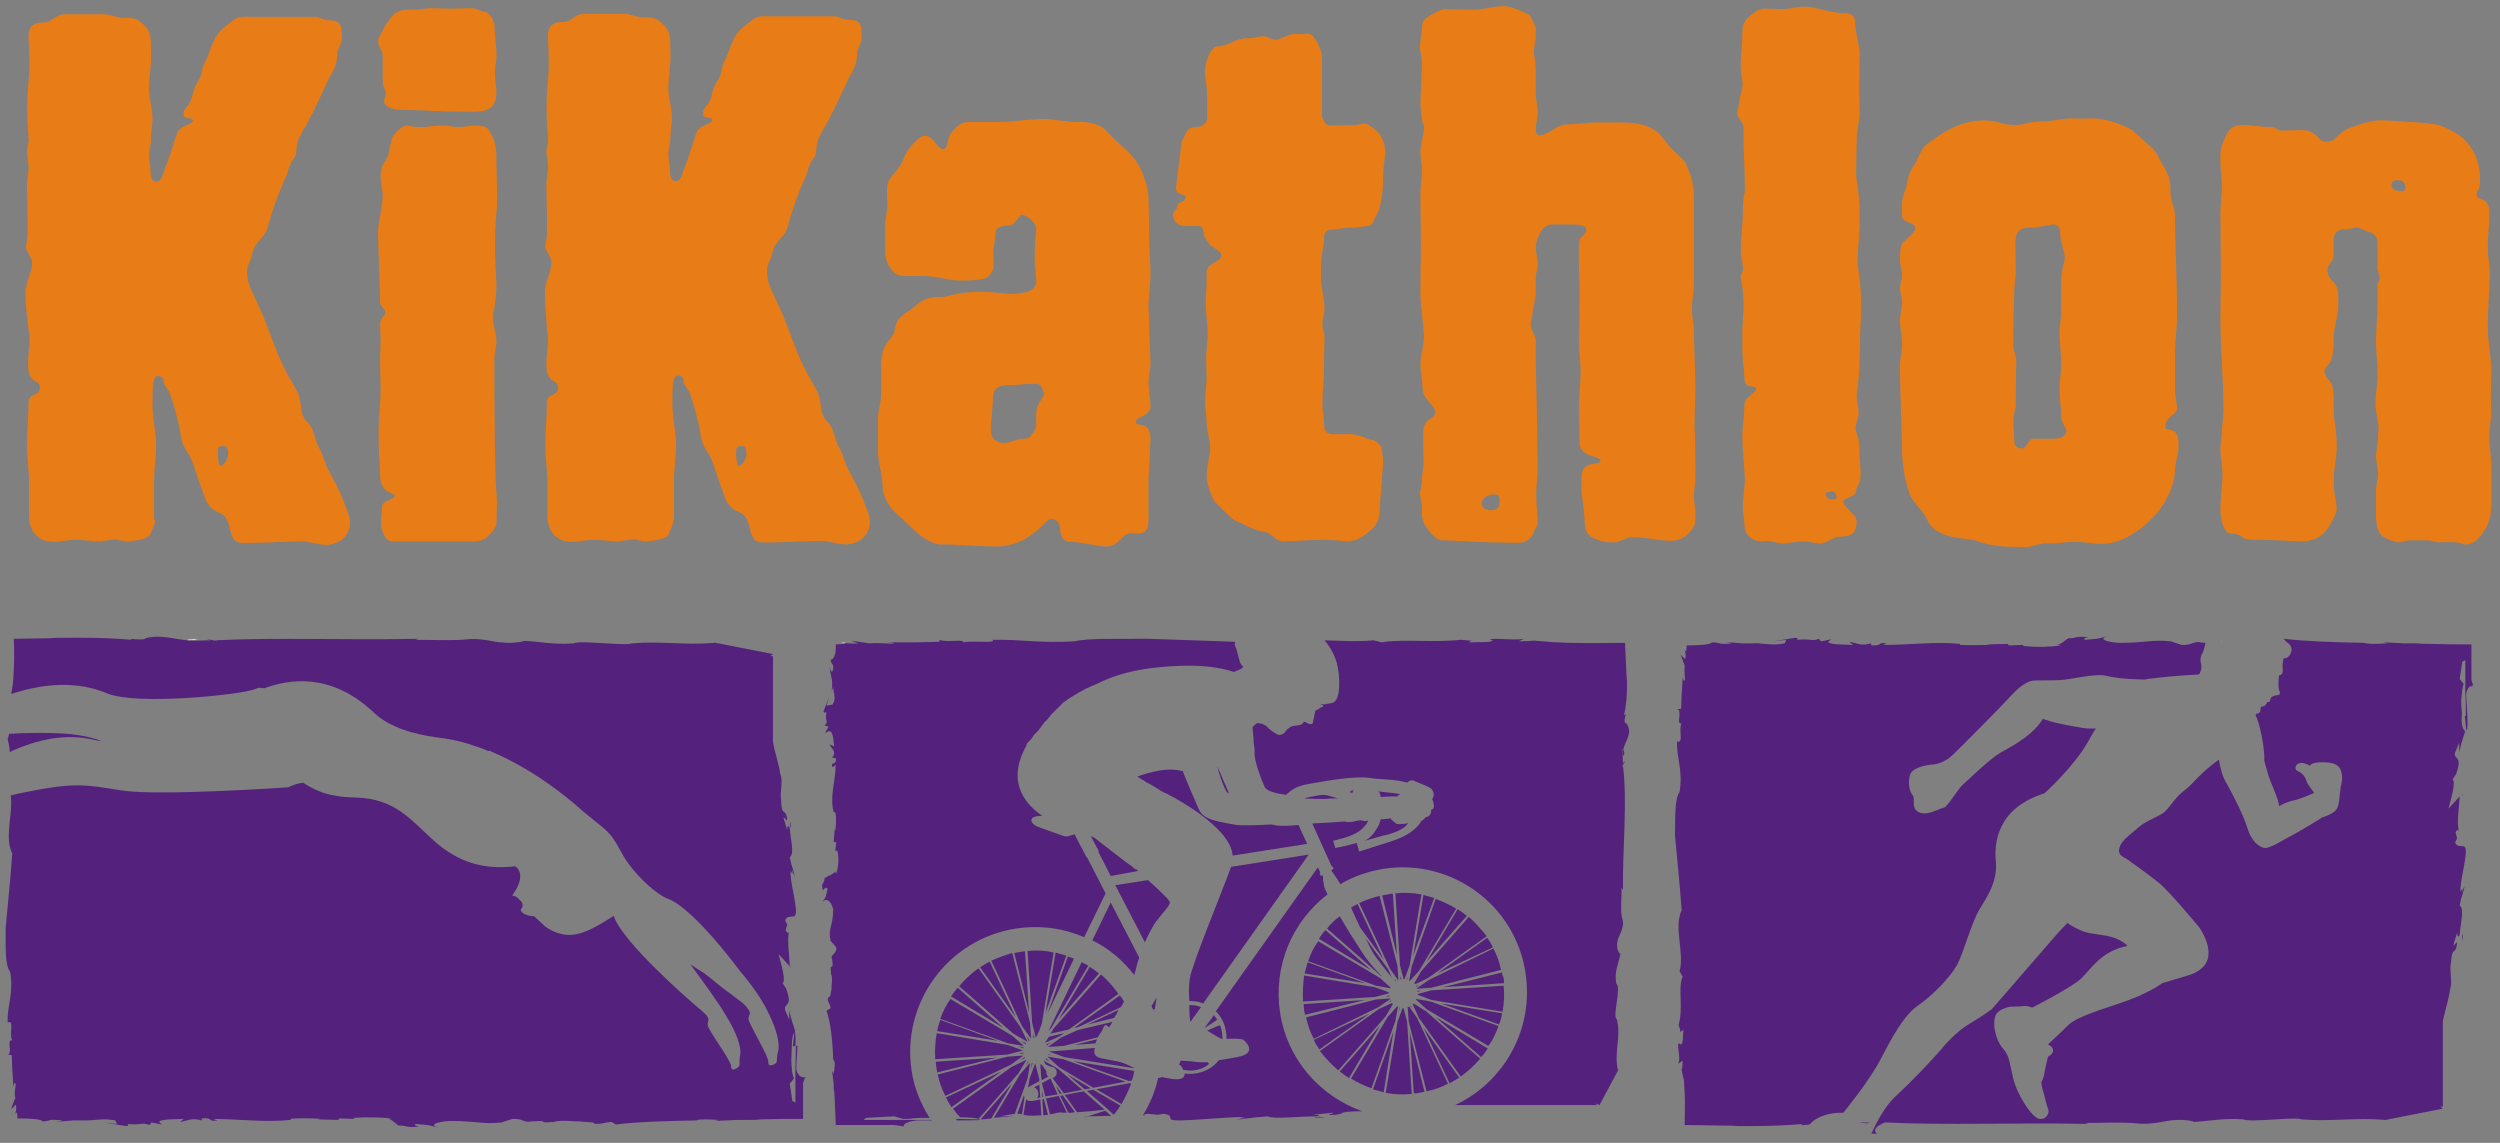<svg xmlns="http://www.w3.org/2000/svg" viewBox="0 0 490 224"><rect x="0" y="0" width="490" height="224" fill="#808080" stroke="none"/><path fill="#E87D18" d="M30.4 101.9c0 .9-.6 1.9-1 2.9-.3.9-3.5 1.3-4.4 1.3-1.2 0-1.6-.4-2.5-.4-.6 0-2.3.4-2.9.4-1.6 0-3.4-.3-5-.3-1.3 0-2.6.4-4.1.4-3.1 0-4.8-2.2-4.8-5v-6.8c0-2.2-.4-4.7-.4-6.6 0-4.1.3-6.2.3-8.8 0-2.3 2.2-1 2.2-3.1 0-1.6-2.3-.6-2.3-4.3 0-3.5.6-4.3.1-7-.3-2.4-.6-4.7-.6-7.2 0-2.1 1.3-4 1.3-6 0-.9-1.2-2.1-1.2-2.9s.3-1.6.3-2.5c.1-3.2-.1-6.5-.1-9.8 0-1.2.3-2.2.3-3.4 0-1-.3-2.1-.3-3.1 0-.9.4-1.6.3-2.5-.3-3.8-.4-7.5 0-11.3.3-2.9.1-5.7 0-8.7-.1-2.5 1.6-2.8 3.1-2.8s2.1-1.6 4-1.6h7.6c1.8 0 2.1.7 4.3.7 1.9 0 2.2.1 3.7 1.5 1.6 1.5 1.2 3.4 1.3 5.3.1 2.5-.4 4.8-.4 7.2 0 1.9.7 3.7.7 5.7 0 1-.3 2.5-.3 3.7 0 2.1-.4 1.9-.4 3.5 0 1 .3 1.9.3 2.9s.1 2.3 1.2 2.3c.9 0 1.2-1.3 1.5-2.2.9-2.2 1.8-5.1 2.5-7.3.6-1.6 3.1-1.6 3.1-2.5 0-.6-1.8-.3-1.8-1 0-.6 0-1 .7-1.8 1.2-1.2.9-3.2 2.1-4.8 1-1.6.6-2.2 1.3-3.7.6-1 .9-2.1 1.2-2.9 1.2-3.1 1.9-3.5 4.4-5.4 1-.9 2.3-.7 3.7-.7h12.3c1 0 1.6.7 3.1.7C66.7 4 67 5 67 7.2c0 1.6-.9 2.3-.9 3.5 0 1.5-.6 3.1-1.6 4.6-1.9 4-2.3 5.1-4.1 8.5-1 1.9-2.3 3.5-2.3 5.6 0 1.6-.7 1.6-1.2 2.8-.3.7-.6 1.5-.6 1.8l-1.5 3.5c-.7 1.8-1.5 4.1-2.1 6.2-.4 1.9-.9 2.3-2.1 3.7-1 1.3-.9 1.5-1.3 2.9-.3 1.2-1 1.9-.9 3.2.1 1.5.4 2.3 1 3.7 1 2.1 2.1 4.4 2.8 6.3 2.6 6.9 3.1 8.1 5.3 11.9 1.5 2.6 1.2 2.6 1.6 5 .1.9.6 1.8 1 2.2 1.5 1.3 1.5 3.5 2.5 5.3.9 1.6.9 2.6 1.8 4.3 1.2 2.1 2.6 5 2.9 5.9.4 1.3 1.3 2.9 1.3 4.4 0 2.5-2.2 4.3-4.7 4.3-1.6 0-3.2-.7-5-.7-2.8 0-5.9.3-9.3.3-2.6 0-3.7.4-4.4-2.2-.4-1.5-.6-3.1-2.2-3.7-1.2-.4-2.3-1.5-2.8-2.8L39 94.3c-.7-1.9-1.3-4.4-2.3-5.7-1.5-2.1-1.2-4.1-1.9-6.3-.4-1.8-.9-3.4-1.5-5.1-.3-1-1.2-1.6-1.2-2.3 0-.6-.3-1.2-1.2-1.2-.6 0-.7.7-.9 1.5-.1 1.3-.1 2.8-.1 4.3 0 2.5.7 5.4.7 7.6 0 2.6-.4 4.8-.4 7.3v7.5zm12.8-10.6c.7 0 1.5-1.5 1.5-2.1 0-.9 0-1.8-1-1.8-.7 0-1 .3-1 .9-.1.8.1 3 .5 3zm54.1-80.1c0 .9-.3 1.9-.3 2.9 0 1.5.3 2.9.3 4.3 0 .9-.3 1.6-.7 2.3-.9 1.2-3.1 1.2-4 1.2-7.8 0-8.2-.3-11.3-.3-1.5 0-2.1-.1-3.4-.1-.6 0-2.6-.6-2.6-1.5 0-.6.3-1.2.3-1.8s-.6-.9-.6-2.9V11c0-1.3-.9-1.8-.9-2.9 0-.7.6-1.5.9-2.1.4-1 .9-1.6 1.6-2.5.9-1.2 1.9-1.6 3.7-1.6 1.2 0 2.5-.1 3.8-.3 1.5 0 3.1.1 4.6.1 1.3 0 2.5-.1 3.8-.1.9 0 1.8.7 2.5.7.4 0 .7.4 1.2.9.4.4.7 1.5.7 1.5.1 3.2.5 4.8.4 6.5zm-19.9 86c0-.6-2.9-.4-2.9-4.1 0-1.6-.3-4.4-.3-8.4 0-2.8.4-5.6.4-8.4 0-1.8-.1-3.5-.1-5.3 0-1.5.1-3.1.1-4.4 0-1-.1-2.1-.1-3.1 0-1.2 1-1.5 1-2.2 0-.9-1-1.2-1-2.1 0-2.3-.4-11.3-.4-13.4v-.4c0-2.2.9-4.4.9-7.2 0-1.2-.4-2.1-.4-3.8 0-2.5 1.2-2.5 1.6-4.4 0-.4.6-2.5.6-2.9.4-.9 2.1-2.5 2.9-2.5.4 0 .9.3 3.1.3 1.2 0 2.1-.3 3.8-.3 1.3 0 2.1.3 3.5.3 1 0 1.9-.3 3.4-.3 2.1 0 2.3.9 2.9 1.9.9 1.6.9 3.5.9 5.3 0 3.4.3 6.6 0 10-.6 5.9-.1 11.6 0 13.7 0 4.1-.7 5.9-.7 6.3 0 2.2.7 3.4.7 5.1 0 1.3-.4 2.3-.4 3.5v.9c0 2.5 0 9.7.1 16.7 0 1.5.1 2.9.1 4.3 0 2.3.3 4.7.3 6.5 0 1.2-.1 2.5-.1 3.7 0 .6-.4 1.3-1.2 2.1-.6.6-1.2 1.5-3.1 1.5H77.1c-1.5 0-1.9-1.2-2.3-2.5-.3-1.2.1-3.2.1-4.4 0-1 2.5-1.4 2.5-2zm54.6 4.7c0 .9-.6 1.9-1 2.9-.3.9-3.5 1.3-4.4 1.3-1.2 0-1.6-.4-2.5-.4-.6 0-2.3.4-2.9.4-1.6 0-3.4-.3-5-.3-1.3 0-2.6.4-4.1.4-3.1 0-4.8-2.2-4.8-5v-6.8c0-2.2-.4-4.7-.4-6.6 0-4.1.3-6.2.3-8.8 0-2.3 2.2-1 2.2-3.1 0-1.6-2.3-.6-2.3-4.3 0-3.5.6-4.3.1-7-.1-2.5-.4-4.8-.4-7.3 0-2.1 1.3-4 1.3-6 0-.9-1.2-2.1-1.2-2.9s.3-1.6.3-2.5c.1-3.2-.1-6.5-.1-9.8 0-1.2.3-2.2.3-3.4 0-1-.3-2.1-.3-3.1 0-.9.4-1.6.3-2.5-.3-3.8-.4-7.5 0-11.3.3-2.9.1-5.7 0-8.7-.1-2.5 1.6-2.8 3.1-2.8s2.1-1.6 4-1.6h7.6c1.8 0 2.1.7 4.3.7 1.9 0 2.2.1 3.7 1.5 1.6 1.5 1.2 3.4 1.3 5.3.1 2.5-.4 4.8-.4 7.2 0 1.9.7 3.7.7 5.7 0 1-.3 2.5-.3 3.7 0 2.1-.4 1.9-.4 3.5 0 1 .3 1.9.3 2.9s.1 2.3 1.2 2.3c.9 0 1.2-1.3 1.5-2.2.9-2.2 1.8-5.1 2.5-7.3.6-1.6 3.1-1.6 3.1-2.5 0-.6-1.8-.3-1.8-1 0-.6 0-1 .7-1.8 1.2-1.2.9-3.2 2.1-4.8 1-1.6.6-2.2 1.3-3.7.6-1 .9-2.1 1.2-2.9 1.2-3.1 1.9-3.5 4.4-5.4 1-.9 2.3-.7 3.7-.7h12.3c1 0 1.6.7 3.1.7 2.1 0 2.3 1 2.3 3.2 0 1.6-.9 2.3-.9 3.5 0 1.5-.6 3.1-1.6 4.6-1.9 4-2.3 5.1-4.1 8.5-1 1.9-2.3 3.5-2.3 5.6 0 1.6-.7 1.6-1.2 2.8-.3.7-.6 1.5-.6 1.8l-1.5 3.5c-.7 1.8-1.5 4.1-2.1 6.2-.4 1.9-.9 2.3-2.1 3.7-1 1.3-.9 1.5-1.3 2.9-.3 1.2-1 1.9-.9 3.2.1 1.5.4 2.3 1 3.7 1 2.1 2.1 4.4 2.8 6.3 2.6 6.9 3.1 8.1 5.3 11.9 1.5 2.6 1.2 2.6 1.6 5 .1.9.6 1.8 1 2.2 1.5 1.3 1.5 3.5 2.5 5.3.9 1.6.9 2.6 1.8 4.3 1.2 2.1 2.6 5 2.9 5.9.4 1.3 1.3 2.9 1.3 4.4 0 2.5-2.2 4.3-4.7 4.3-1.6 0-3.2-.7-5-.7-2.8 0-5.9.3-9.3.3-2.6 0-3.7.4-4.4-2.2-.4-1.5-.6-3.1-2.2-3.7-1.2-.4-2.3-1.5-2.8-2.8l-1.2-3.4c-.7-1.9-1.3-4.4-2.3-5.7-1.5-2.1-1.2-4.1-1.9-6.3-.4-1.8-.9-3.4-1.5-5.1-.3-1-1.2-1.6-1.2-2.3 0-.6-.3-1.2-1.2-1.2-.6 0-.7.7-.9 1.5-.1 1.3-.1 2.8-.1 4.3 0 2.5.7 5.4.7 7.6 0 2.6-.4 4.8-.4 7.3v7.6zm12.8-10.6c.7 0 1.5-1.5 1.5-2.1 0-.9 0-1.8-1-1.8-.7 0-1 .3-1 .9-.1.8.1 3 .5 3zm34.7 12.9s-2.6-2.5-4.3-4c-1-1-2.2-3.1-2.2-4.7 0-2.5-.9-4.6-.9-6.9v-6.8c0-1.5.6-2.6.6-4.8 0-1.6.1-3.4 0-4.7-.1-1.8.3-3.5.7-4.4.3-.7 1.3-1.6 1.8-2.5l.4-1.8c.4-1.3 1.6-2.1 2.9-2.9 2.2-1.8 2.8-2.5 5.9-2.5 1.8 0 2.8-1 7.9-1 2.6 0 4 .4 6.5.4 1 0 1.5-.3 2.1-.3s2.2-.7 2.2-2.1c0-1.5-.3-3.1-.3-4.6 0-1.9.1-3.7.3-5.6 0-1.5-1.9-2.9-2.9-2.9-.4 0-1.2 2.1-2.5 2.1-1.6 0-2.6.4-2.6 1.6 0 1.5-.4 2.1-.4 3.7 0 1.8.4 3.4-.9 4.6-.4.4-1.3.9-5.6.9-2.3 0-4.4-.9-7.2-.9h-3.1c-1.2 0-2.3 0-3.2-1.3-.9-1.2-1.2-2.2-1.2-3.7v-5c0-1.5.6-3.2.4-4.7 0-1-.1-1.9 0-2.9.1-1.6 1.6-2.5 2.5-4 1-1.6.9-2.5 2.3-4 .9-1 1.8-1.9 2.5-1.9 1.9 0 2.3 2.6 3.7 2.6 1 0 .7-2.5 1.8-3.5.9-.9 1.6-1.8 3.1-1.8h5.7c3.1 0 6.5-.6 9.4-.6 1 0 2.1.3 2.6.3.4 0 2.5.3 3.1.3 2.1 0 4.7 0 6.3 1.8 2.5 2.9 5.6 4.4 7 8.2.4 1.2 1.2 2.9 1.2 4.7 0 .9.1 2.6.1 5.3 0 4.3.3 7.8.3 10 0 1.6-.4 4.7-.4 5.9 0 1 .4 10.4.4 11.3 0 1.3-.4 3.1-.4 3.8 0 1.3.4 3.5.4 4.7 0 2.1-2.9 1.9-2.9 3.2 0 .9 2.9-.4 2.9 3.2 0 .7-.4 7.3-.4 8.1v7.8c0 3.2-1.8 2.6-3.4 2.6-1.9 0-2.3 2.6-4.8 2.6-1.9 0-4.8-.9-7.3-.9-1.2 0-1.8-1.3-1.8-2.3 0-1.2-.6-2.2-1.8-2.2-1.2 0-4 5.4-10.7 5.4-3.8 0-7.6-.4-10.7-.4-1.8.2-4.7-2-5.1-2.5zM200.6 86c1.6 0 1.5-.9 2.1-1.5.4-.6.4-1 .4-1.6v-1.8c0-2.3 1.8-3.2 1.5-4.1-.3-1-.6-1.8-1.5-1.8-1.5 0-4.3.3-5.7.3-2.2 0-2.8 1.2-2.8 2.6 0 2.1-.4 4.1-.4 6.2 0 1.5 1 2.5 2.3 2.5 1.8.1 2.3-.8 4.1-.8zm65-.7c1.6 0 2.2.9 3.4.9.4 0 1.8 1.2 1.8 1.6 0 1 .3 1.5.3 2.5 0 .9-.3 4.1-.3 4.1 0 .9-.4 4.3-.4 5.9 0 1.2-.6 2.6-1.3 3.2-1.3 1.2-2.8 2.6-5.1 2.6-.7 0-2.2-.3-4.6-.3-3.2 0-5.3.3-7.8.3-1.6 0-2.2-1.5-3.5-1.8-1.6-.3-2.5-.6-3.7-1.2-1.6-.9-2.3-.7-3.8-2.3-1-1-2.2-2.1-2.5-2.5-.9-1.3-1.6-3.7-1.6-5.3 0-1 .4-2.6.7-4.7 0-2.5-.7-3.7-.7-5.3 0-1.5-.3-2.9-.3-4.4 0-1.6.3-3.2.3-4.8 0-1.2-.1-2.3-.1-3.5 0-1.6.3-3.2.3-4.8 0-2.6-.6-5.1-.3-7.8.1-1.5.1-2.8.1-4.3 0-2.1 2.9-1.8 2.9-3.4 0-.9-2.1-1.6-2.5-2.3 0-.3-.9-1.2-.9-1.6 0 0 0-1.8-1-1.8h-2.8c-1.3 0-2.3-1-2.3-2.2 0-.9.9-.9.9-1.8s1.6-.4 1.6-1.8c0-.4-1.9-.3-1.9-1.5 0-.7.3-2.9.9-7.6.1-.9.1-1.8.6-2.3.4-.7.4-2.2 2.5-2.2 1.3 0 2.1-.9 2.1-1.8v-3.5c0-3.4-.4-4.1-.4-4.8 0-.9 0-2.1.4-3.1.3-1 1-2.6 2.1-2.6 1.9 0 3.5-1.6 5.7-1.6 1.6 0 2.2-.4 3.4-.4.6 0 1.5.7 2.2.7 1 0 2.6-1.2 4-1.2.4 0 .7.1 1 .1.4 0 .9-.1 1.2-.1.9 0 1.3.6 1.9 1.6.3.6 1 1.9 1 2.8v11.7c0 .4.6 1.9 1.5 1.9 1.8 0 3.7-.1 5.1-.1.3 0 1.5-.3 1.9-.3s1.5.9 2.1 1.3c1.2 1 1.8 2.9 1.8 4.3 0 1.2-.4 2.8-.4 4.4 0 2.3-.1 4.1-.6 6-.1.9-.6 1.8-1 2.5-.3.6-.4 1.3-1.3 1.6-.4 0-2.6.3-3.1.3-2.1 0-2.6.4-4.1.4-1 0-1.5.6-1.5 1.8 0 .9-.1 1.5-.3 2.3-.3 1.8-.3 3.4-.3 5.1 0 2.1.7 4.3.7 6.3 0 .7-.4 1.8-.4 3.2 0 .7.4 1.5.4 2.1 0 2.1-.1 4.3-.1 6.3 0 2.5-.3 4.8-.3 7.3 0 1.2.3 2.3.3 3.5 0 2.3 1 2.2 2.6 2.2h3.5zm34.9 19.2c-.4 1.3-1.9 1.9-2.9 1.9-1.8 0-3.5-.1-5.3-.1-2.5 0-7.2-.4-9.8-.4-.9 0-3.8-2.6-3.8-5.1v-1.9c0-.7-.4-1.2-.4-2.1 0-.4.4-1.5.4-2.9 0-1 .3-1.9.3-2.9 0-2.3-.1-6 0-6.9.3-2.1 2.3-2.1 2.3-3.2 0-1.6-2.5-2.5-2.5-5 0-1.6-.4-3.1-.4-4.6 0-1.8.7-3.4.7-5.3-.1-2.9-.7-5.9-.7-8.8 0-3.1.1-6.2.1-9.1 0-3.4-.1-6.6-.1-9.8 0-2.1.3-3.1.3-5.1 0-1.3-.3-2.2-.3-3.5 0-1.2.7-3.4.7-4.7 0-.6-.4-1-.4-1.8 0-1-.3-1.6-.3-2.8 0-2.3.3-4.8.3-8.1 0-1.5-.4-2.2-.4-3.1 0-1 .4-2.6.4-3.5 0-1.5.4-1.9 1.5-2.6 1-.7 2.3-1.3 3.2-1.3 1.5 0 2.8.1 5 .1 2.1.1 4.3-.7 6.3-.7 1.5 0 3.5 1 4.7 1.5.4.1.9 1 1.2 1.8.6 1.5.4.9.4 2.5 0 1.5-.4 2.3-.4 3.1 0 .4.4 1.9.4 3.7v4.6c0 1.3.4 2.1.4 3.7 0 1-.4 2.1-.4 3.1 0 .7.1 1.3.7 1.3 1.9 0 3.4-2.1 5.3-2.1 1 0 4.7-.4 5.7-.4h3.4c3.5 0 5.9 0 8.2 1.5 1.2.7 2.1 2.3 3.2 3.5l2.3 2.2c.6.7 1 1.6 1.3 2.5.9 2.2.9 4.1.9 6.5V55c0 2.1-.4 4-.4 6 0 .9.4 1.9.4 4.6 0 .6.3 8.8.3 10.4 0 3.1-.3 6-.1 9.1.1 3.7.1 6 .1 7.9 0 1.9-.3 3.4-.3 4.1 0 1.3.3 2.2.3 3.5 0 .9 0 2.1-.3 2.5-.7 1.5-2.3 2.9-4.6 2.9-2.2 0-4.3-.7-7.6-.7-.9 0-2.6 1-3.2 1-1.9 0-2.6-.1-4.4-.9-.9-.4-1.6-1.3-1.6-2.9 0-1.8-.6-5.1-.6-6.5v-2.5c0-3.5 3.7-2.1 3.7-3.2 0-1-4.1-.6-4.1-3.5 0-2.5-.1-5-.1-7.5 0-2.1.3-4.4.3-6.5 0-1.9-.3-3.7-.3-5.6 0-2.3.1-4.8.1-9.8 0-3.2-.4-9.5.1-10.6.3-.6 1.2-1 1.2-1.6 0-.9-.4-1.2-3.2-1.2h-3.5c-2.3 0-3.2 3.5-3.2 4.4 0 1.2.4 2.2.4 3.4 0 .9-.4 1.6-.4 2.9v2.8c0 1.3-.6 2.6-.6 3.8 0 .7-.4 1.5-.4 2.1 0 1.3 1 2.3 1 3.5v3.8c0 2.3.3 9.7.3 15.9 0 1.5.1 2.8.1 4.3 0 1.9-.3 4.1-.3 6 0 2.3.3 4.4.3 5.3 0 .9-.6 1.5-.9 2.3zM292 100c1.5 0 1.9-.4 1.9-1.8 0-.7 0-1.3-.9-1.3-1.3 0-2.6.6-2.6 1.8 0 .8.9 1.3 1.6 1.3zm61.8-98.7c2.2 0 4.6 1.3 8.2 1.3 1.2 0 1.6 1 1.6 1.8 0 2.2.9 4.4.9 6.2 0 2.3-.1 4.6-.1 6.9 0 1.2.1 2.8.1 4.4 0 1.9-.6 3.2-.6 6.2 0 1.5-.1 4.6-.1 5.9 0 1.6.7 3.2.7 8.8 0 2.8-.3 5.1-.4 7.8-.1 2.3.7 3.8.7 9.8 0 1.2-.3 5.3-.3 9s-.3 5-.3 5.9c0 .6-.3 1.3-.3 2.3 0 .9.4 2.3.4 3.1 0 1.3-.6 2.2-.6 3.1 0 1.2.7 1.8.7 3.4 0 2.2.3 5 .3 5.6 0 2.3-.9 2.5-.9 3.4 0 1.3-2.5 1.3-2.5 2.1 0 1 2.6 2.6 2.6 3.8 0 2.6-1.2 3.1-3.5 3.1-.9 0-2.5 1.3-3.5 1.3-1.2 0-2.5-.4-3.4-.4-1.3 0-2.9.4-4.1.4-1.3 0-2.6-.7-4-.4-2.1 0-3.5-1.3-3.5-3.4 0-1-.3-2.1-.3-3.1 0-2.6.6-4.7.3-7.2-.1-2.2-.4-4.6-.4-6.8 0-2.1.4-4.1.4-6.2 0-1.8 2.3-2.2 2.3-3.2 0-.9-2.3.3-2.3-2.2 0-1.2-.4-3.5-.4-5.1v-4.4c.1-2.3.4-4.7.1-7.2 0-1-.3-1.8-.4-2.9-.1-.9.6-1 .4-2.1 0-.9-.4-1.6-.4-3.1 0-2.5.4-5.3.4-7.8 0-2.8.4-3.5.4-4 0-4.1-.3-8.1-.3-12.5 0-.9-1.2-1.9-1.2-2.6 0-1 .4-1.3.4-2.6 0-.7.9-2.5.6-3.8-.7-3.4 0-5.9 0-9.5 0-1.8.7-2.8 1.8-3.5.7-.6 1.6-1.3 2.8-1.2 1.3 0 3.2.1 3.8.1 1.4-.2 2.6-.5 3.9-.5zm5.3 96.6c.4 0 .9-.1.9-.4 0-.4-.4-1.2-.7-1.2-.6 0-1.5.3-1.5.3 0 .9.7 1.3 1.3 1.3zm51-74.7c2.2 0 5.4.9 7.8 2.3l3.8 3.4c1 .9 1.5 2.2 1.9 2.9 1.3 2.1 1.8 3.1 1.8 5.4 0 2.9.9 2.9.9 5.3 0 5.7.4 11.5.4 18.8 0 3.7-.4 5.1-.4 8.5v7c0 .6.4 2.5.4 3.1 0 1.6-2.3 1.6-2.3 3.8 0 1.2 2.6-.7 2.6 3.5 0 2.3-.6 2.6-.7 5-.1 2.2-.9 4.4-2.2 6.5-2.3 3.8-7.6 7.9-12 7.9-1.9 0-3.4-.4-5.4-.4-1.9 0-3.7.4-5.4.3-1.9-.1-2.9.9-4.8.7-3.1 0-6 0-9.1-1.2-2.1-.7-8.1-.1-9.8-4.4-.7-1.6-2.9-3.2-3.5-5.3-.4-1.3-1.3-4.4-1.3-8.1 0-4.1-.4-10.1-.4-16.7 0-1.5.4-2.2.4-4.1s-.4-2.8-.4-4.6c0-1.2.4-2.2.4-3.8 0-.7-.4-1.8-.4-2.5 0-.9.4-1.3.4-2.8 0-.7-.4-1.5-.4-2.9 0-.9 0-2.1.4-3.1.3-.3 2.6-2.3 2.6-2.9 0-1-1.2-1-1.9-1.5-1-.4-.7-1.6-.7-2.5 0-.7-.1-1.9.6-3.4.3-.4.4-3.2 1.6-4.8.9-1.2 1.5-3.4 2.6-4.3 2.1-1.5 6-4.7 11.2-4.7 3.1 0 3.4.9 6 .9 2.1 0 2.9-.7 5.4-.7 2.2 0 3.8-.6 5.9-.6 1.2.1 2.5 0 4 0zm-15.3 63.1c0 1 .4 1.6 1.5 1.6.9 0 1.3-1.9 2.2-1.9h4c1.9 0 2.5-1 2.5-1.5 0-.7-1-1.6-1-2.9 0-1.6-.3-3.1-.3-4.7-.1-2.1.3-3.8.3-5.7 0-2.2-.4-4.3-.3-6.5 0-1 .3-2.2.3-3.4v-5.6c0-3.4.7-4.1.7-5.1 0-1.5-.9-3.1-.9-4.8 0-.9-.3-1.8-1.3-1.8-.7 0-2.8.6-4.3.6-2.8 0-3.2 1-3.2 3.7 0 1.3.1 2.8.1 4.1 0 1.8-.3 3.7-.3 4.6 0 1.6-.1 2.3-.1 3.2 0 2.6-.1 4.8-.1 7.3 0 1.6.6 2.1.6 3.4 0 .7-.1 1.5-.1 8.5 0 1-.4 1.3-.4 2.2-.2 1.1.1 3.1.1 4.7zm41-6c0-5.7-.6-12.2-.6-18.2 0-2.6.1-5.3.1-8.1 0-3.8-.1-7.9-.1-12 0-1.9.3-3.8.3-5.9 0-1.5-.3-2.6-.3-4.1v-1.8c0-1.2.6-2.5 1-3.4.6-1.3 1.2-2.3 3.4-2.3 1.8 0 3.5.4 5.6.4.7 0 1.3.7 1.9.7 1.2 0 2.5-.1 4.3-.1 1.3 0 2.1.6 2.8 1.3.4.4.9 1 1.5 1 1.2 0 1.8-.4 2.3-1l1.2-1c.7-.6 5.1-2.2 6.9-2.2 4 0 6.2.4 7.8.4.9 0 3.5.4 3.5.4.9 0 4 1.6 4.6 2.1 2.9 2.2 4.1 5.3 4.1 8.7 0 2.3-.7 2.2-.7 2.9 0 1.5 2.5 0 2.5 3.7 0 2.6-.3 4.3-.3 6.9 0 1.2.4 3.4.4 4.7 0 3.2-.4 6.9-.4 10.3 0 3.4.7 6.5.7 8.8 0 1.9-.1 3.7-.1 5.6 0 .7.1 1.9.1 2.6 0 1.6-.4 3.2-.4 4.8 0 2.1.4 4 .4 6 0 2.5.1 5.1 0 7.6-.1 1.6 0 1.9-.9 4.1-.9 1.6-2.2 3.5-4 3.5-.7.1-1.2-.4-1.9-.4-1 0-1.6-.1-3.2 0-1.2 0-1.8-.4-2.5-.4h-3.2c-1.5 0-1.6.4-2.2.4-1 0-1.9-.4-3.1-1-1.3-.6-1.6-2.9-1.6-4.1V96c0-1 .4-1.8.4-3.1 0-1.2-.4-2.2-.4-3.4 0-1.3.4-2.3.4-4 0-.4.1-1 .1-1.5 0-1.3-.6-3.2-.6-4.7 0-2.1.4-4 .4-5.9 0-2.2-.3-4.6-.3-6.3 0-2.6.3-5.1.3-7.8v-3.4c0-.6.4-.7.4-1.3 0-1.2-.4-1.3-.4-2.2v-5c0-1-.9-1.9-1.6-1.9-.4 0-1.9-.9-2.3-.9-.9 0-1.3.3-2.2.3-1.8 0-2.5.7-2.5 2.3v2.9c0 1.2-1.2 1.6-1.2 2.6 0 1.3.3 1.8 1.2 2.6 1 1.2.9 2.5.9 4 .1 2.8-.9 4.3-.9 7.2 0 6-1.8 4.8-1.8 6.2s1.2 1.8 1.5 2.8c.4 1.6.3 3.4.3 4.8 0 2.5.6 3.8.6 7.3 0 2.6-.6 3.7-.6 6.8 0 2.6.6 4 .6 5.1 0 1.3-1 2.9-1.8 4.1-.9 1.5-2.8 2.5-4.8 2.5-2.3 0-4.4-.3-9.7-.3-2.9 0-1.9-1.2-4.3-1.2-1.8 0-2.2-3.4-2.2-4.7 0-2.6.4-4.4.4-6.9 0-2.2-.4-3.1-.4-5.1 0-1.3.3-1.8.3-3.4 0-1.1.3-2.7.3-4.2zm32.9-44c0 .6.6 1.2 2.2 1.2.3 0 .6-.3.6-.7 0-.9-.6-1.5-1.5-1.5s-1.3.4-1.3 1z"/><path fill="#54227C" d="M2 143.3c0-.1 0-.2 0 0zm75.2 77h.2c.1.1.3.2.4.2l-.6-.2zm30.4-.6h.2c-.1 0 0 .1-.2 0zM2.4 218.2c0 .2-.1.4-.1.6 0-.3 0-.5.1-.6z"/><path fill="#FFF" d="M39 125.3s.1 0 .2-.1l-.2.1zm-.8-.1zm0 0c-.1.1.5.1.7.1-.7.1-1.5.1-2.2.1 0-.1 1-.1 1.5-.2zm85.7.7-.2-.2c.2.1.2.1.2.2z"/><path fill="#54227C" d="M135.6 219.5c0-.1.1-.1.1-.2h.1l-.2.2zm20.1-17.2.1-.1c.1.4.2 1.5.1 2.8l-.5.1.3-2.8zm1.5 8.6.1-.2c0 .1-.1.1-.1.2z"/><path fill="#FFF" d="M102.6 125.5h-.3.3z"/><path fill="#54227C" d="M154.7 189.4v-.1l.5.5-.5-.4zm.3-28.4c.1 1.3 0 1.3-.1 1.2 0-.5 0-.9.1-1.2z"/><path fill="#FFF" d="M288.7 125.7c.2 0 .4 0 0 0z"/><path fill="#54227C" d="M162.4 171.6v.1c-.2.1-.3.2-.4.2l.4-.3zm1 18.5v.1c-.1 0-.2 0 0-.1z"/><path fill="#FFF" d="M165.8 126h-1c.5-.1.8-.1 1 0z"/><path fill="#54227C" d="m318.2 148.3.1.1-.1-.1zm.2-.5s0 .1.1.1c0 0-.1 0-.1-.1zm0 0c-.1-.1-.2.3-.2.4-.2-.4-.2-.9-.1-1.4.2.1.2.7.3 1zm-1.1 52.2.4-.1c-.2.1-.3.1-.4.1zm-153.6 7.1c.1 0 .2 0 .3.1l-.3-.1zm28.3 12.3.1.1c-.7.1-2.4.1-4.6.1l-.1-.3 4.6.1zm-14.2.9.4.1c-.2-.1-.3-.1-.4-.1zm140.1-33.2v-.2c.1.1.1.1 0 .2zM213 218.8h.2l-.9.3.7-.3zm46.7.2c-2.1.1-2.2 0-1.9-.1.8 0 1.5 0 1.9.1zm70-17c0 .2.1.3 0 0z"/><path fill="#FFF" d="M405 125.1h.2c.1-.1.3-.2.4-.2l-.6.2zm30.3.6h.2s0-.1-.2 0zm-105.2 1.5c0-.2-.1-.4-.1-.6.1.3.1.4.1.6z"/><path fill="#54227C" d="M366.8 220h-.1c.1 0 .2 0 .3.1l-.2-.1zm-.8.2h.2-.2zm0 0c-.1-.1.5-.1.7-.1-.7-.1-1.5-.1-2.2-.1-.1.1 1 .1 1.5.2zm85.7-.7-.2.2.2-.2z"/><path fill="#FFF" d="M463.3 125.9c0 .1.1.1.1.2h.1l-.2-.2z"/><path fill="#54227C" d="m483.4 143.1.1.1c.1-.4.2-1.5.1-2.8l-.5-.1.3 2.8zm1.5-8.6.1.2c0-.1 0-.2-.1-.2zm-54.5 85.4h-.3.3zm52.1-64v.1l.5-.5-.5.4zm.2 28.5c.1-1.3 0-1.3-.1-1.2 0 .5 0 .9.1 1.2z"/><g fill="#54227C"><path d="M18.4 145c.4.1.9.2 1.5.2-4-1.3-7-1.7-15.6-1.5-.6 0-1.2.1-1.8.1h-.7c-.1.2-.1.6-.3 1 .2.9.4 1.7.4 2.6 5.4-2.5 11-3.7 16.5-2.4z"/><path d="M156.1 209.7c-.1-1.1.2-3.1.2-4.8l-.3.1c0 1.4-.1 3.2-.1 4.9v6.2l-.6-.3-.5-3.4c.3-.3.5-.7.8-1 0-.2-.1-.2-.1-.3s0-.2-.1-.3c0-.2-.1-.4-.1-.5-.1-.3-.1-.7-.1-1-.1-.6-.1-1.1-.1-1.6 0-1 .1-1.8.1-2.8 0-1.3.2-2.3.6-2.6v-.3s.1.1.1.2c-.5-1.5-.8-2.3-1.2-4.2v1.9l-.8-1.9c-.4-1.5 1.6-.4.2-4.2l-.7-1.1c.7-.4-.3-3.8-.8-5.7l2.2 2.4c-.1-2.3-.5-4.9-.2-6.7-.1 0-.3.4-.6-.4l.3-1.1-.4-.8c.4-1.1 1.2-.5 2-.9h-.2c1.1-.3-1.1-7.2-.7-8.8.1.4.6 1 .2-.1.2 0 .4.8.5 1.2 0-1.1-.4-1.2-.9-3.8 1-.6.1-3.7 0-5.7-.2-.2-.5-1-.5.4l-.7-2.3c0-.8.9 1.5.6-.4-.4-1.5-1 0-1.1-3.1-.3-1.9.5-3.8-.2-5.3 0-1-1-3.9-1.4-6.2v-16.8h-.5l.5-.4-11.7-2.3c.2.1.3.1.3.1-5.8.5-10.8-.4-16.2.1v-.1c-.1.8-10.1-.6-11.5.1-4.1.3-6.8-.4-9.8-.5.3.1-1.9.6-4.4.3-1 0-4-.9-6.6-.6s-6.8.1-10.2.1l.6-.2c-13.4.3-28.4-.3-39.9.3 2.4.7-3.4-.8-.8 0l-4.4.1c-.1 0-.2-.1-.2-.1-2.5-.2-5.2-1.2-8.2-.4-.2.6-4.2-.2-2.6.3-3.6-.3-6.7-.4-9.6-.4h-3.2c-1.2 0-2.4 0-3.5.1-2.3 0-4.6.1-6.9.1.1 2 .1 4 0 6.2 0 .6-.1 1.1-.1 1.7 0 .4-.1.7-.1 1.1l-.3 1.8c.3-.1.5-.1.7-.2 6.1-1.9 12.4-2.3 18.1.1s25.9.3 28.9-.8c.2-.1.5-.2.8-.3.3 0 .7.1 1.1.1 4.6-1.7 13-3.3 21.5 4.8 4 3.8 10.8 4.6 12.8 4.9.9.1 3.6.4 7.5 1.8.7.2 1.4.5 2.1.8h.1v-.1c4.6 1.9 10.5 5.1 17.2 10.8l.2.2c5.7 4.9 6.1 4.3 8.5 8.8 2.4 4.6 7.4 8.7 9.3 9.3 1.8.6 6.4 4 14.1 14.2 2.3 2.7 4.2 5.5 5.2 7.5 3.3 6.4 2.1 8.5 2.1 8.5-.1.5-.1 1.6-.2 1.8-.1.3-1.7 1.2-1.6 0s-3.8-7.4-3.9-8.5c0-1.1 1.1-.9-1.1-3.1l-4.4-3.3c-.7-.6-1.9-1.6-3.4-2.7-.8-.5-1.6-1-2.5-1.6 2.8 3.8 5.5 7.5 6.9 9.9 3.8 6.1 2.8 8.2 2.8 8.2-.1.6 0 1.6-.1 1.8-.1.3-1.6 1.4-1.6.1 0-1.2-4.5-7-4.6-8.1s1-1-1.4-3-14.9-12.9-16.9-18.1c0-.1-.1-.2-.1-.3-4.2 2.7-7.3 4.4-10.5 3.5-.9-.2-1.9-.7-2.8-1.3l-2.3-2.1c-1.9-.1-3-1-2.5-1.5s.1-1.4-.1-1.5c-.2 0-.4-.5-.7-.7-.3-.2-1-.4-1-.4s3.1-3.9.6-5.7c-6.5.7-11.2-.9-15.7-4.8s-7.5-8.5-15.7-8.7c-6-.1-8.4-1.8-10.2-2.9-.9.1-1.8.4-2.9.9h.1s-25.8 1.8-32.9.6c-7.1-1.1-8.9-1.7-19.9.6-.6.1-1.1.3-1.7.4.5 3.6-1.3 8.2.3 11.4-.4 5.6-.8 9.1-1.3 14.6.1 2.8-.3 7.1.9 8.6.7 4.4-.6 6.3-.5 9.9 1.4-.6.2 2.4.9 3.5-1.2-.2.1 2.3-.8 2.8l.7.1.1 2.7.1 1.4.1 2.1.2-.7c.3-.1.3.3.2.9-.1.6-.2 1.4 0 2-.3.7-.6 1.4-.8 2.2l.9-.9c.2.9 0 1.2-.1 1.9.1-.2.2-.3.3-.4.1.4.1.8.1 1.2 2.8 0 5 .2 4.9.6 1.7-.1 1.1-.4 2.7-.3 2.2.1.6.3-.5.4 1.7-.1 2.6-.2 3.8-.3h2c.5 0 1.1 0 1.9.1l-1.3-.2c2 .2 2.9-.4 5.7.1l.3.7-2.6-.3 4.4.7c.9-.1.2-.2.4-.4 2.6.3 2.6-.4 4.2.2l.4-.5 2.1.4c-.4-.3-1.6-.8 1.4-1l2.8-.1-.7.6c1.5-.2 2.1-.9 4.2-.3l.1-.4c2.4-.2.9.7 3 .4l-.8-.3c5.9.1 10.1.7 15.2.2l-.1-.2c1.8-.2 4.9-.1 5.9 0l-.6.1 4.1.1.2-.3 2.9.1-.1-.2c2.7-.2 5.2-.1 7.5.1l-.8.1c.7 0 1.4.8 2.1 1.3 2.2 0 1.1.5 4 .2-.7-.2-1.1-.3-.6-.5 3.3.3 1.9.1 4.4.7-1.8-.5-.5-1.1 2.2-1.3 5.6 0 6.3.7 10.2.3l2.1-.7c2.1-.1 2.3.8 3.7.5 4.4-.3.5.4 4.4.1.1 0 .2 0 .4-.1 1.9-.3 3 0 4.7 0l2.6.2c.6.7 2.5-.1 3.7-.1l.8.5c3.8-.5 9.9-.7 15.8-.8.5-.3 2.5-.2 4.4-.1l-.8.2c1.6-.1 3-.1 4.1-.2h2.5c.8 0 1.6 0 2.4-.1 3-.1 5.3-.1 8.3-.1v-7l.3-.9.2-.3c-1.2.3-1.7-.9-1.8-1.4z"/></g><path fill="#54227C" d="M361.3 218.1s5.3-6.5 7.3-10.5c2.1-4 4.5-8.6 7.3-10.5s6.4-5.6 7.7-8c1.3-2.4 2.8-8.3 4.4-10.9 1.6-2.6 3.5-5.5 3.2-9.2-.4-3.7.2-10.6 9.5-13.5 0 0 5.8-5.2 8.6-10.2.5-.9 1-1.8 1.5-2.5-1.2 0-2.3 0-3-.2-2.5-.4-5.3-1-5.8-1.2-.6-.2-1.6-.5-1.6-.5-1.8 3-5.5 5.1-8.1 6.5-2.6 1.5-6.6 5.6-7.5 6.3s-3.2 4.6-3.8 4.6c-.6.1-2 .9-3.4 1.1-1.4.2-2.2-.6-2.3-1-.2-.4-.2-.7-.2-1.5.1-.8-.4-1.3-.4-1.3s-.9-1.3-.4-3.5c.4-2.1 4.9-2.3 4.9-2.3s1.8-.2 3.5-1.8 10.2-10.2 11.8-12c1.7-1.8 3.1-2.5 4-2.6s3.4 0 5.3-.1 6.8-1.3 8.7-.9c1.8.4 3.5.7 7.9.8.4-.1.8-.2 1.2-.2 4.6-.6 9.4-.8 9.4-.8s.7-.9.4-2.1c-.3-1.1.1-1.8.4-2.3.1-.2.3-1 .5-1.8-.3 0-.6 0-1-.1-1.4-.3-1.6.6-3.7.5l-2.1-.7c-3.9-.4-4.5.3-10.2.3-2.7-.2-4-.8-2.2-1.3-2.5.6-1.1.4-4.4.7-.5-.3-.2-.3.6-.5-2.9-.3-1.8.2-4 .2-.6.5-1.4 1.2-2.1 1.3l.8.1c-2.3.3-4.8.4-7.5.1l.1-.2-2.9.1-.2-.3-4.1.1.6.1c-1 0-4.1.1-5.9 0l.1-.2c-5.1-.5-9.3.2-15.2.2l.8-.3c-2-.3-.6.5-3 .4l-.1-.4c-2.1.6-2.7-.1-4.2-.3l.7.6-2.8-.1c-3-.2-1.9-.7-1.4-1l-2.1.4-.4-.5c-1.5.6-1.5-.1-4.2.2-.2-.2.5-.3-.4-.4l-4.4.7 2.6-.3-.3.7c-2.7.5-3.7-.1-5.7.1l1.3-.2c-.8 0-1.4.1-1.9.1h-2c-1.2-.1-2.1-.2-3.8-.3 1.1.1 2.7.3.5.4-1.6 0-1.1-.3-2.7-.3 0 .4-2.2.6-4.9.6 0 .4-.1.8-.1 1.2-.1-.1-.2-.2-.3-.4.1.6.3 1 .1 1.9l-.9-.9c.3.8.6 1.5.8 2.2-.1.6 0 1.4 0 2 .1.6.1 1-.2.9l-.2-.7-.1 2.1-.1 1.4-.1 2.7-.7.1c1 .5-.4 3 .8 2.8-.7 1 .5 4.1-.9 3.5-.1 3.6 1.2 5.5.5 9.9-1.1 1.6-.8 5.8-.9 8.6.5 5.5.9 9 1.3 14.6-1.6 3.4.6 8.4-.4 12l.6 1c-1 2.4.2 6.1-.8 9.5.3.8.4 1.3.4 1.5 0-.2.2-.4.6-.5-.3 1 .1 2.9-.7 2.8l-.1-.2c-.8-.1.4 2.9-.3 4l.9-.6-.1 1.8-.2-.5c.2.8.3 1.6.5 2.3.1.4.1.7.1 1.1 0 .6.1 1.1.1 1.7.1 2.2 0 4.2 0 6.2 2.3 0 4.6.1 6.9.1 1.2 0 2.3 0 3.5.1h3.2c2.9 0 5.9-.1 9.6-.4-1 .4.2.2 1.3.1 1.3-1.6 4-2.4 6.6-2.3zm123.4-83.9-.3-.9v-7c-3 0-5.3 0-8.3-.1-.8 0-1.5 0-2.4-.1h-2.5c-1.2-.1-2.5-.1-4.1-.2l.8.2c-1.9.1-3.9.2-4.4-.1-5.9-.1-11.9-.3-15.8-.8h-.1c.3.4.6.7.8.8 1 .7.7 1.7.7 1.7s-.4 1.5-1.5 1.3c0 0-.3 1.1-.2 2 .1.8-.1 1.3-.7 1.4 0 0-.3 1.9 0 2.8.3.9.2 1-.6 1.1-.8.1-1 .5-1 .5l-.3.8h-.4l-.3.5s-.3.4-.8.4.2 1.4-1.1 1.4c0 0 0 .1-.1.3.1.2.2.5.3.7.9 2.5 1.5 6.4 1.4 8.2 0 0 .6 2.3.9 3.2s2 4.6 2 5.7c0 0 1.6-.9 2.8-1.1 1.2-.2 4.1-1.5 4.1-1.5s-1.4-1.7-1.6-2.5-1.1-1.6-1.7-1.8-.5-1.2.3-1.5c.9-.3 2.2.5 2.2.5s-.1-.7 2.5-.7 3.3.8 3.6 1.9c.3 1.1.1 2.2-.1 2.8-.1.6-.2 1.8-.3 2.5-.1.7-.1 1.8-1 2.5s-2.3 1.1-2.3 1.1-4.5 2.8-6.1 3.6-4.1 2.5-5.2 2.4-2.7-1.4-3.4-3.9c-.8-2.5-2.7-6.3-4-8.6-.9-1.4-1.3-3.1-1.6-4.8-3.8 2.7-4.8 4.5-6.6 5.9-2 1.5-2.7 3-3.9 4.2-1.2 1.1-3.6 1.7-5.3 3.2-1.7 1.5-3.3 2.5-3.7 4-.4 1.5.8 1.7 1.5 2.2s4.1 2.9 6.2 4.6c2.1 1.7 7.9 8.7 7.9 8.7s2.3 3.1 1.8 5.9c-.5 2.8-4 3.6-4 3.6l-5 1.5s-2.7 2.1-8.5 4-8.8 3-10.1 4.4c-1.3 1.3-3.8 3.6-3.8 3.6s1 .4 1 1.2-1 1.2-1 1.2-.6 2.5-.7 3.3-.6 1.7-.6 1.7.1 1.1.3 1.6c.2.5.7 2.9 1 3.6.4.7-.2 2.2-1.7 2-1.4-.2-4.3-4.6-5.1-7.9-.8-3.3-.7-4.4-2.1-6s-2-4.8-1.4-6.3 3.1-1.8 3.1-1.8 1.8 0 2.5-.1 1.6.3 1.6.3 7.7-3.9 9.6-5.7 3.9-5.4 9.1-6.4c0 0-1.3-1.5-4.2-2-2.9-.5-3.5-.4-5.1-1.1-1.6-.7-2.5-1.4-2.5-1.4s-2.4 2.5-4.3 4.8c-2 2.3-10.5 12.1-10.5 12.1s-2.2 1.6-4.6 3c-2.3 1.4-4.5 3.8-5.7 5.3-1.3 1.5-5.2 5.7-8.7 8.9-1.8 1.7-3.5 4.7-4.6 7.2h1.1c-1.2-.9.7-1.9 1.6-2.2 11.5.6 26.5 0 39.8.3l-.6-.2c3.4 0 7.6-.2 10.2.1s5.6-.5 6.6-.6c2.5-.3 4.8.2 4.4.3 2.9-.1 5.7-.8 9.8-.5 1.4.7 11.4-.7 11.5.1v-.1c5.4.5 10.4-.4 16.2.1 0 0-.1.1-.3.1l11.7-2.3-.5-.4h.5v-16.8c.5-2.3 1.4-5.2 1.4-6.2.6-1.5-.2-3.4.2-5.3.2-3 .7-1.5 1.1-3.1.3-1.9-.6.4-.6-.4l.7-2.3c.1 1.3.4.6.5.4.1-2 1-5.1 0-5.7.5-2.7.9-2.7.9-3.8-.2.4-.3 1.1-.5 1.2.4-1.1-.1-.5-.2-.1-.4-1.6 1.8-8.5.7-8.8h.2c-.8-.4-1.6.2-2-.9l.4-.8-.3-1.1c.3-.8.5-.4.6-.4-.4-1.9.1-4.5.2-6.7l-2.2 2.4c.5-1.9 1.5-5.3.8-5.7l.7-1.1c1.4-3.8-.6-2.7-.2-4.2l.8-1.9v1.9c.4-1.9.7-2.7 1.2-4.2 0 .1-.1.2-.1.2v-.3c-.4-.2-.7-1.2-.6-2.6.1-1-.1-1.8-.1-2.8 0-.5 0-1 .1-1.6 0-.3.1-.6.1-1 0-.2.1-.3.1-.5 0-.1 0-.2.1-.3 0-.1 0-.2.1-.3-.3-.4-.5-.7-.8-1l.5-3.4.6-.3v6.2c.1 1.7.1 3.5.1 4.9l.3.1c0-1.7-.3-3.7-.2-4.8.1-.5.7-1.7 1.1-1.2l.2-.4z"/><g fill="#54227C"><path d="M202.7 213.1c.6.3.9.9.8 1.5 0 .2-.1.4-.2.6l.6-.1-.2-2.5-1 .5zm17.9-1.1-12.2-4.4-3.1-.5 2.3 2.1 6.7 4 6.3-1.2zm-5.6-8.3-4.4 1.1 4.1-.3c.1-.2.2-.5.3-.8zm-14.3 10.9-1.3 3.7c.4 0 .7 0 .9.1l.5-3.3c-.1-.2-.1-.4-.1-.5zm4.2-7 .9.5-.8-.7c0 .1 0 .1-.1.2zm.5-.9 1 .2-1-.3v.1zm13-7.2c0-.1.1-.1.1-.2s.1-.1.1-.2c0 0 0-.1.1-.1.1-.1.1-.2.2-.3v-.1c0-.1.1-.1.1-.2.1-.2.2-.4.3-.5l-6.1 2.9 5.2-1.3zm-13.3 5.2c0 .1.1.1.1.2l.8-.6-.9.4zm2.4 10.1-2.5.5.8 3.1h.1l1.9-.4c.2.1.6.1 1.3.1l-1.6-3.3zm.4-11.4-2.5 1.8 3.1-.2 6.7-1.7c.2-.3.3-.6.5-.8.7-1 .6-2 1.4-1.4l.3.3c0-.1.1-.1.1-.2s.1-.1.1-.2l.1-.1c0-.1.1-.1.1-.2 0 0 0-.1.1-.1 0-.1.1-.2.1-.3l-6.8 1.6-3.3 1.5zm-3.8 15.2-.2-3.1-1.6.3h-.5c-.3 0-.5-.2-.7-.3l-.5 3c.5.1 1.1.3 3.5.1zm.5-3.2-.3.1.2 3.1c.3 0 .6-.1.9-.1l-.8-3.1zm2.3-2.7.8 1.7.4-.1-1.2-1.6zm-2.1-8.3 2.9-1.3.9-.6-3 .7-.8 1.2zm7.3 9.2-4.7-4.1-2.8-1.6.3.7 1.1.5h.2c.6.1 1 .7.9 1.3-.1.5-.4.8-.8.9l2.2 3 3.6-.7zm1.7-.3-4.6-2.7 3.4 2.9 1.2-.2zm-8.3-11.2.6-.7 7.2-12.1c-.4-.3-.9-.5-1.3-.7l-6.5 13.5zm-4.1-15.7.9 14.1.7 2.8h.1l.6-1.3.5-1.4 2.3-13.9c-1.6-.4-3.3-.5-5.1-.3zm3.9 12.3 5.2-10.8c-.4-.2-.8-.3-1.2-.4l-4 11.2zm-.4-.1 4.1-11.3-2.1-.6-2 11.9zm-12.8-9 7 9.8-5.1-10.9c-.7.3-1.3.7-1.9 1.1zm2.2-1.3 6 12.8 1.8 2.5-.2-3.1-3.5-13.7c-1.4.4-2.8.9-4.1 1.5zm5.6-1.7c-.4.1-.7.1-1.1.2l2.9 11.7-.8-12c-.2-.1-.6 0-1 .1zm5 16.8-.2.5.3-.7v.1l-.1.1zm16.8 9-.3-.1-6.5 1.2 4.9 2.9c.7-1.2 1.4-2.6 1.9-4zm-5.2 5.1-4.1-3.6-3.7.7 2.4 3.4c1.8-.1 3.8-.3 5.4-.5zm5.8-7.6-11.9-1.9 10.9 3.9.5-.1c.3-.6.4-1.2.5-1.9zm.1-.5c-.7-.4-1.8-.9-2.4-1.1-.8-.3-3-.6-4.2-.9 0 0-1.4-.2-1.3-1.3 0-.2 0-.5.1-.7l-9 .7 3 1.1 13.8 2.2c0 .1 0 .1 0 0zm-14.9-9.6 7.9-9c-.6-.5-1.2-.9-1.8-1.3l-6.1 10.3zm8.3-8.8-9.3 10.6-.6 1 3.6-.8 9.7-7c-1-1.4-2.1-2.7-3.4-3.8zm-27.8 2.3 10.6 9.3 2.8 1.6-1.4-2.9-8.2-11.5c-1.5 1-2.7 2.2-3.8 3.5zm22.5 8.2.9-.2 8.3-3.9c.3-.5.5-.9.6-1.1-.2-.4-.5-.8-.8-1.2l-9 6.4zm7.8 17c.5-.6.9-1.2 1.3-1.8l-5.3-3.1-1.3.2 4.1 3.6h.1-.1l1.2 1.1zm11-41.6c-.1-.2-.2-.5-.6-.9-.5-.5-2.1-2.1-3.7-3.5l-6.4 1 5.8 11.2c.7-1.6 1.5-3.1 2.2-4.1 1-1.3 1.8-2.2 2.2-2.7.2-.3.4-.6.5-1zm-2.9 20.5c.1-.5.2-1.2.3-1.9-.3.6-.7 1.1-1 1.7.1.2.2.5.3.7l.3-.1c.1-.1.1-.2.1-.4zm-.1.8h-.1c0 .1 0 .1.1.2v-.2zm-42.8 10.9c.1.4.1.7.2 1.1l11.7-2.9-12 .8c0 .3.1.6.1 1zm17.4-1.7c0-.1-.1-.1-.1-.2l-.8.6.9-.4zm-2.8 1.3 2.5-1.8-3.1.2-13.7 3.5c.3 1.5.8 2.9 1.5 4.2l12.8-6.1zm3.1-1-2.9 1.4-11.5 8.2c.4.6.9 1.2 1.4 1.7 1.7 0 3 .1 3.6.3l7.8-8.9 1.6-2.7zm32.1-10.7c-.1 0-.1 0-.2.1v.1c0 1.4.1 2.6.2 3.1l2.1-2.9c-.7-.3-1.4-.4-2.1-.4zm5.9 4.1c0-.1-.1-.1-.1-.1h-.2l-2.3 1c1.1.7 2.3 1.4 3 1.7 0-.9-.1-1.8-.4-2.6zm-8.1 7.6c.3.1.5.3.5.4.1.1.2.3.3.6.7.1 1.4.2 2.1.1 1-.1 2-.5 2.8-1.1l.1-.1v-.2l-.2-.2H235c-.7-.1-2.5-.3-3.6-.3l-.3.8zm31.1-52.2c-1.2-.4-2.2-.7-2.8-.7-1 0-3.5.6-3.5.6s-.1 0-.2.1c1.3.1 2.7.1 4 .1.9-.1 1.8-.1 2.5-.1zm-12 5.3c-.4-.1-.8-.2-1.2-.2-3.1.2-5.6.2-6.6.1-3-.6-6.4-.8-7.4-3-.7-1.6-2.4-5.5-3.2-7.6-.2 0-.4 0-.7-.1-3.3-.7-7.8 1.1-8.2 1.2l.8.5c.3.2.7.4 1.1.7l.6.3 1.5.9.6.4.2.1c.1 0 .1.1.2.1l.4.2c.1 0 .1.1.2.1h.1c.2.1.4.2.5.3l.2.1c.1.1.2.1.2.1s11.7 6 12.1 11.7l14.6-2.3-1.7-3.7c-2 .2-3.6.2-4.3.1zm-8.9 8.1c-2.3 6.2-7.7 19.2-8.1 21.9-.2 1.1-.2 2.8-.1 4.4 1 0 1.9.1 2.7.5l20.7-29.2-15.2 2.4zm-3.4 29.1-1.8 2.5 2.3-1.5.1-.1v-.2c-.2-.2-.4-.5-.6-.7zm-33.7 14.7.1 1.3h.2l-.3-1.3zm-.9-5.2.2 1-.2-1zm-2.2-4-.9-.5.8.7c0-.1 0-.1.1-.2zm.4 8.6c.1 0 .1 0 .2-.1l2-1.1v-.4l-.8-3.1-1.1 3-.3 1.7zm2.4-4.5.2 2.9.1.2 1.3-.7c-.3-.2-.5-.6-.4-1l-.9-1.3-.3-.1zm3.4 5.9-1.4-3.1-1.7.9.7 2.6 2.4-.4zm-3.1-6.3.2.1-.2-.1zm-2.1 1.2.3-1h-.2l-.1 1zm-6.2 9.4 3-.5 2.5-6.9.5-3.1-2 2.3-5.1 8.5c1.1-.1 2.3-.2 4-.4l-2.9.1zm4.7-13.3v-.2l-1-.2 1 .4zm-4.3 4.5-10.9 5.1c.3.7.7 1.3 1.1 1.9l9.8-7zm4.3-3.5v-.2l-1 .3 1-.1zm1 1.6c-.1 0-.1-.1-.1-.1l-.5.9.6-.8zm-9.4 11.3c-.1.1-.1.1 0 0 .8 0 1.4-.1 2.1-.2l4.1-6.9-6.2 7.1zm9.6-15.5-.6-.8.4.9c.1-.1.2-.1.2-.1zm.9-.5-.2-.8v.8h.2zm88.9 2.1-10.3-6.2 9 7.9c.5-.5.9-1.1 1.3-1.7zm2.1-4.4-13.3-4.8-2.8-.5s0 .1-.1.1l2.1 1.9 12.1 7.2c.9-1.1 1.5-2.5 2-3.9zm-15.9-5.6.6.1-.6-.1zm-91.4-.2 10.3 6.2-9-7.9c-.4.5-.9 1.1-1.3 1.7zm91.1-2s0 .1.1.1l.5-.4-.6.3zm1 .9h-.7v.2l.7-.2zm16.2-1-14.1.9-2.7.7v.2l2.7 1 13.9 2.3c.3-1.7.4-3.4.2-5.1zm-.3 5.4-11.9-1.9 11.3 4.1c.3-.7.5-1.4.6-2.2zm0-8-11.6 2.9 12-.8c0-.4-.1-.7-.1-1.1-.2-.3-.3-.6-.3-1zm-4.3 16.9-10.6-9.3-2.4-1.5-.2.2 1.2 2.6 8.2 11.5c1.4-1 2.7-2.2 3.8-3.5zm-13.4-15.1s0 .1 0 0l.4-.5-.4.5zm-.3 4.8.4.5-.3-.6c0 .1 0 .1-.1.1zm-.5.2.2 2.8 3.5 13.7c1.5-.3 2.9-.8 4.2-1.5l-6-12.8-1.6-2.3c-.2.1-.2.1-.3.1zm3.1 4 5.1 10.9c.7-.3 1.3-.7 1.9-1.1l-7-9.8zm-.9 12.8c.4-.1.7-.1 1.1-.2l-2.9-11.7.8 12c.3 0 .7 0 1-.1zm-9-.7 2.1.6 1.9-11.9-4 11.3zm-9-31.5 10.6 9.3.2.1c-1.2-1.2-2.6-2.7-3.9-4.7-1.5-2.3-3.1-4.8-4.4-7.1-1 .7-1.8 1.5-2.5 2.4z"/><path d="M318.1 150.1c-1.1 1.5 1.3-2.1 0-.5l-.1-2.7c.1-.1.1-.1.2-.1.3-1.5 1.9-3.1.6-5-1-.1.4-2.6-.5-1.6.5-2.2.6-4.1.6-5.8 0-.7 0-1.3-.1-2 0-.7-.1-1.4-.1-2.2-.1-1.4-.1-2.8-.2-4.2-3.3 0-6.6.1-10.2 0-.9 0-1.8 0-2.8-.1-.6 0-1.2 0-1.8-.1-1.2-.1-2.4-.2-3.8-.3l.8.1-3 .1 1-.5c-1.8.4-6.8-.3-6.6.2l.4.1c.2.5-3 .3-4.6.4.1-.2.5-.3.8-.3-.3 0-1-.1-2.4-.2-5.5.6-11.6-.2-15.5.5l-1.6-.4c-2.9.3-6.2.1-9.6 0 1.1 1.3 1.9 2.7 2.4 4.4.7 2.7.8 7.2-.7 7.8-.1.1-.3.1-.4.1-.2.1-.3.1-.5.1-.7.2-1.3.2-1.7.1.1.1.2.1.3.1.5.2.4.5.1.5h-.1c-.2.1-.7.5-1.2.7-.1.6-.4 2-.5 2.4s-.9.2-1.3-.1c-.3-.3-.6 0-.8.3s-1.4.3-1.8.4c-.4.1-1.2.6-1.4 1s-.9.9-1.5.7c-.5-.2-1.7-1-2.1-1.5-.4-.5-1.7-.9-2.1-.7-.2.1-.5.4-.8.7v.2c.1.7.1 1.5.2 2.2v.4c.1.6.1 1.1.2 1.5v1.2c.1 1.4 1.2 4.6 2 6.3.3.7 2 1.2 4.2 1.5.1-.1.2-.3.4-.4 1.4-1.2 2.5-1.5 4.9-1.9 2.4-.4 8.1-1.5 11.2-1 1.9.3 4.9.2 7.2.9.4-.4.9-.6 1.5-.3 1.6.7 3.1 1.2 3.4 1.7 0 0 .7 1 0 1.8 0 0 .9 2-.2 2.1 0 0 .2 1.3-1.1 1.5 0 0-.3.5-.8.7-.9 1.6-2.8 3-5.9 4-6.6 2.1-6.3 2-6.3 2l-.5-1.7c-.5.2-1.1.3-1.8.5-1.2.3-1.9.4-2.4.5l-.4-1.4 1.9-.5s2.1-.5 3.5-1.6c.7-.6 1.2-1.2 1.5-1.9-.3.1-.5.2-.9.1-.9-.3-1.8.1-1.8.1-.1 0-1.6.3-1.9 0-2.2.2-4.4.3-6.4.4l3.8 8.4c.1 0 .2.1.3.2.1.2 0 .4-.2.5l-.2.1c.3.4 1 1.3 1.8 2.7 2.5-1.5 5.4-2.5 8.4-3 13.3-2.1 25.9 7 27.9 20.4 1.7 11-4.2 21.4-13.8 25.9h27.7v-.3l.6.3 3.8-7.1-.2.2c-.8-3.5.7-6.6-.2-9.9h.1c-1.2-.1.9-6.2-.2-7-.5-2.5.6-4.2.8-5.9-.2.2-1-1.2-.5-2.7.1-.6 1.4-2.5.9-4-.5-1.6-.1-4.1-.2-6.2l.3.4c-.1-8.1.9-17.2 0-24.3z"/><path d="m266.4 177 6 12.8 1.6 2.3h.1l-.2-2.8-3.5-13.7c-1.3.3-2.7.8-4 1.4zm-1.6.9c.5 1.2 1.2 2.6 1.8 3.9l4.6 6.3-5.1-10.9c-.5.2-.9.4-1.3.7zm11.1 13.5-.2.6h.1l.1-.6zm-10.6-36.5c-.8.1-.7.4-.7.4s.2.1.5.1c0-.2.1-.3.2-.5zm5.3 1.3c1.4-.1 2.6-.1 3.3-.1l.1-.2s.3-.1.5-.2c-.3-.1-.6-.1-.9-.2-1.3-.1-2.5-.3-3.5-.4.2.1.3.2.3.3 0 0 .2.4.2.8zm-3.1 8.6 3.5-1s4-.7 5-2.5c-.2.1-.3.1-.3.1-.1 0-1.7.3-2.1 0s-1-.9-1-.9v-.1c-.6.1-1.2.1-2 .2-.1.4-.2.8-.4 1.2-.8 1.4-1.4 2.3-2.7 3zm12.5 27.3-2.3 1.6v.1l2.8-.2 13.7-3.5c-.3-1.5-.8-2.9-1.5-4.2l-12.7 6.2zm7.9-12.4-9.3 10.6-1.4 2.4.2.2 2.5-1.2 11.5-8.2c-1.1-1.4-2.3-2.7-3.5-3.8zm-6.2 11.1 10.9-5.1c-.3-.7-.7-1.3-1.1-1.9l-9.8 7zm-2.1-2.3 7.9-9c-.6-.5-1.2-.9-1.8-1.3l-6.1 10.3zm-2.9.9-.5 2.8s.1 0 .1.1l1.9-2.1 7.2-12.1c-1.3-.8-2.6-1.4-4-1.9l-4.7 13.2zm-3.2-14.3.9 14.1.7 2.7h.2l1-2.7 2.3-13.9c-1.7-.3-3.4-.4-5.1-.2zm3.5 12.2 4.1-11.3-2.1-.6-2 11.9zm-5-12c-.4.1-.7.1-1.1.2l2.9 11.7-.8-12c-.3-.1-.6 0-1 .1zm5.3 21.1.6.3-.6-.3c.1 0 0 0 0 0zm-38.7-46.2c.3 1.5 1.1 3.6 1.7 4.8.1.2.3.4.6.5-.8-1.8-1.7-3.9-2.3-5.3zm12.3 48.3c-1.4-9.2 2.4-17.9 9.3-23.2-.4-.8-.7-1.4-.7-1.8-.2-1-.2-1.5-.2-1.9h-.1c-.2.1-.4 0-.5-.2-.1-.1 0-.3.1-.4l-.5-1-20 28.2c1.1 1.1 1.8 2.5 2 4.1.1.4.1.9.1 1.3 1 0 2.8-.1 3.3.2.5.4 2.7 2.5-.8 3.3-1.4.3-2.8.5-4 .7-1.1 1.4-2.7 2.3-4.6 2.6-.7.1-1.4.1-2.1 0 0 .7-.4 1.3-2.2 1.1-.7-.1-1.5-.2-2.2-.4l-.8.2c-.6 2.6-1.6 5.1-3 7.3h.4c0-.1-.6-.2.6-.3l1.9.2 1.2-.2c1.9.3.9.7 1.5 1.2v-.1c.6.7 11.8-.7 14.4-.4-.7.1-1.6.4.1.1 0 .1-1.3.2-1.9.3 1.9 0 1.9-.3 6.3-.6 1 .6 6.1 0 9.4 0 .4-.1 1.6-.3-.6-.3l3.8-.4c1.3 0-2.5.6.6.4 2.5-.3 0-.6 5-.7h.3c-8.2-2.9-14.7-10.1-16.1-19.3zm-71.2 21.1h3l-.1-.1h-13.3l.4-.4 5.6-.3c.5.2 1.1.3 1.7.5h.9c.3 0 .6 0 .9-.1.6 0 1.1-.1 1.6-.1h1.8c-1.7-2.7-3-5.8-3.5-9.1-2.1-13.3 7-25.9 20.4-28 4.7-.7 9.3-.1 13.4 1.7l4.2-8.6-3.6-7c-.1 0-.1-.1-.2-.2l-2.3-4.4c-.2.1-.4.2-.6.2-.9.2 0 .3-1.4.2 0 0-4-1.4-5.3-1.9-1.2-.5-2.2-2.1 1-2.1-2.7-1.8-7.4-6.2-3.1-13.8v-.2l.1-.1v-.1s0-.1.1-.1l.1-.1.1-.1s0-.1.1-.1l.1-.1s0-.1.1-.1l.1-.1s0-.1.1-.1c0-.1.1-.1.1-.2 0 0 0-.1.1-.1.1-.1.1-.2.2-.3.1-.1.1-.2.2-.3l.1-.1.2-.2.1-.1.2-.2.1-.1.2-.2c0-.1.1-.1.1-.2l.2-.2c0-.1.1-.1.1-.2l.2-.2c0-.1.1-.1.1-.2l.2-.2c0-.1.1-.1.1-.2.1-.1.1-.2.2-.2l.1-.1.3-.3.1-.1c.1-.1.2-.3.3-.4l.1-.1c.1-.1.2-.2.2-.3l.1-.1c.1-.1.1-.2.2-.2l.1-.1.2-.2.1-.1.2-.2.1-.1.2-.2.1-.1.2-.2.1-.1.2-.2.1-.1c.1-.1.2-.1.2-.2l.1-.1.3-.3c.4-.3.7-.5 1-.7 0 0 1.3-.9 3.4-2 .3-.1.6-.3.9-.4.2-.1.3-.2.5-.2 2.2-1.1 4.9-2.2 7.7-2.8 3.2-.7 6.6-1 9.5-1.1 3-.1 5.5.1 7.1.4 1.3.2 2.4.5 3.3.8.1 0 .3-.1 1-.4.3-.1.6-.3.9-.6-.4-.3-.7-.8-.8-1.4-.6-2.1-.6-2.4-.8-2.6-.1-.1-.1-.5 0-.9-5.8-.2-10.7-.4-17.3-.6-4.6.1-11.6-.2-14.1.5-7.2.4-10.4-.4-16.2-.3 1 .8-4 .1-5.7.5.3-.7-3.7.1-4.6-.5l-.1.4-4.5.1h-5.7l1.2.1c.2.2-.5.2-1.5.1-1 0-2.3-.1-3.2 0-1.1-.2-2.3-.3-3.6-.5.5.2 1 .4 1.5.5-1.4.1-2 0-3.1-.1.3 0 .5.1.6.2-.6 0-1.3.1-2 .1.1 1.7-.3 3-1 3 .1 1 .6.7.5 1.7-.2 1.3-.5.4-.7-.3.1 1 .3 1.6.4 2.3 0 .2.1.4.1.6v.6c0 .3 0 .7-.1 1.2l.4-.8c-.3 1.2.7 1.8-.2 3.5l-1.2.2.5-1.6-1.1 2.7c.1.5.3.1.6.3-.5 1.6.6 1.6-.4 2.5l.8.2-.7 1.3c.5-.3 1.3-1 1.6.9l.2 1.7-.9-.4c.3.9 1.5 1.3.5 2.6l.7.1c.3 1.5-1.2.6-.6 1.8l.6-.5c-.1 3.6-1.2 6.2-.4 9.3h.3c.3 1.1.1 3 0 3.6l-.1-.3-.2 2.5.5.1-.2 1.7.4-.1c.4 1.6.2 3.2-.2 4.6l-.2-.5c-.1.4-1.3.9-2.1 1.3 0 1.3-.8.7-.3 2.4.4-.4.5-.7.9-.3-.5 2-.1 1.2-1.1 2.7.8-1.1 1.8-.3 2.2 1.3 0 3.4-1.1 3.8-.5 6.2l1.1 1.3c.2 1.3-1.3 1.4-.8 2.3.4 2.7-.6.3-.2 2.7h-.1c0 .1.1.1.1.2.4 1.2 0 1.8.1 2.8l-.3 1.6c-1.1.4.1 1.5.1 2.3l-.8.5c.8 2.3 1.2 6 1.3 9.6.5.3.3 1.5.1 2.7l-.3-.5c.1 1 .2 1.8.3 2.5v.7c0 .3 0 .5.1.8 0 .5.1 1 .1 1.5.1 1.8.1 3.3.2 5.1h11.4l1.4.2.5.1c-.1-.8 1.8-1.1 2.6-1.2z"/><path d="m256.4 188.4 13.3 4.8 2.8.5s0-.1.1-.1l-2.1-1.9-12.1-7.2c-.9 1.1-1.5 2.4-2 3.9zm16.3 7.8s0-.1-.1-.1l-.5.4.6-.3zM258.5 184l10.3 6.2-9-7.9c-.5.5-.9 1.1-1.3 1.7zm14.3 9.1c-.2-.1-.3-.3-.5-.4l.5.4zm-.7-3.1-4.5-6.2c.8 1.6 1.4 2.8 1.6 3.1.3.5 2.2 3 3.6 4.7l-.7-1.6zm-49-19.3-.1-.1s-.1 0-.1-.1c-.1 0-.1-.1-.2-.1h-.1l-.1-.1h-.1l-.1-.1-.1-.1s-.1 0-.1-.1l-.1-.1c-1-.6-5.8-4.4-7.5-5.7-.2-.1-.4-.2-.7-.3l1.5 2.8c0 .1.1.2 0 .3l2.4 4.7 5.4-1zm-38.8 29 13.3 4.8 3.1.5-2.3-2-12.1-7.2c-.8 1.1-1.5 2.4-2 3.9zm-1 7.9 14.1-.9 3.1-.8-3-1.1-13.9-2.3c-.3 1.7-.4 3.4-.3 5.1zm.4-5.5 11.9 1.9-11.3-4.1c-.3.8-.5 1.5-.6 2.2zm30.4-17.8c3.2 1.6 6 3.9 8.2 6.8.2-.5.3-1 .4-1.4.1-.5.3-1.2.6-2l-5.6-10.8-3.6 7.4zm-5.8 30.4-.5.1 1.6 3.3c.4 0 .8 0 1.3-.1l-2.4-3.3zm4.9 4.1c1.5 0 3-.1 4.6-.1l-1.2-1-3.4 1.1zm60.3-18.7.5-2.8s-.1 0-.1-.1l-1.9 2.1-7.2 12.1c1.3.8 2.6 1.4 4 1.9l4.7-13.2zm0-3c-.1-.1-.1-.1 0 0l-.4.5.4-.5zm-3 3.9-7.9 9c.6.5 1.2.9 1.8 1.3l6.1-10.3zm3.2-8.7-.4-.5.3.6c0-.1.1-.1.1-.1zm1.8 5.2.1.6-.1-.6zm-.8-5.6-.2-.6v.6c.1.1.1.1.2 0zm-3.1 22.3c1.6.3 3.4.4 5.1.2l-.9-14.1-.7-2.7h-.2l-1 2.7-2.3 13.9zm2.6-16.1.2-.6h-.1l-.1.6zm-1.8-4.1-.6-.1.6.1c-.1 0-.1 0 0 0zm-16.7-3.2 11.9 1.9-11.3-4.1c-.2.8-.4 1.5-.6 2.2zm-.3 5.5 14.1-.9 2.7-.7v-.2l-2.7-1-13.9-2.3c-.2 1.7-.3 3.4-.2 5.1zm16.2-1h.7v-.2l-.7.2zm-1.4 2.1 2.3-1.6v-.1l-2.8.2-13.7 3.5c.3 1.5.8 2.9 1.5 4.2l12.7-6.2zm-1.8 1.3-10.9 5.1c.3.7.7 1.3 1.1 1.9l9.8-7zm-6.1 11.1 9.3-10.6 1.4-2.4-.2-.2-2.6 1.2-11.5 8.2c1.1 1.4 2.3 2.7 3.6 3.8zm-6.5-10.9 11.7-2.9-12 .8c0 .4.1.7.1 1.1 0 .3.1.6.2 1z"/></g></svg>